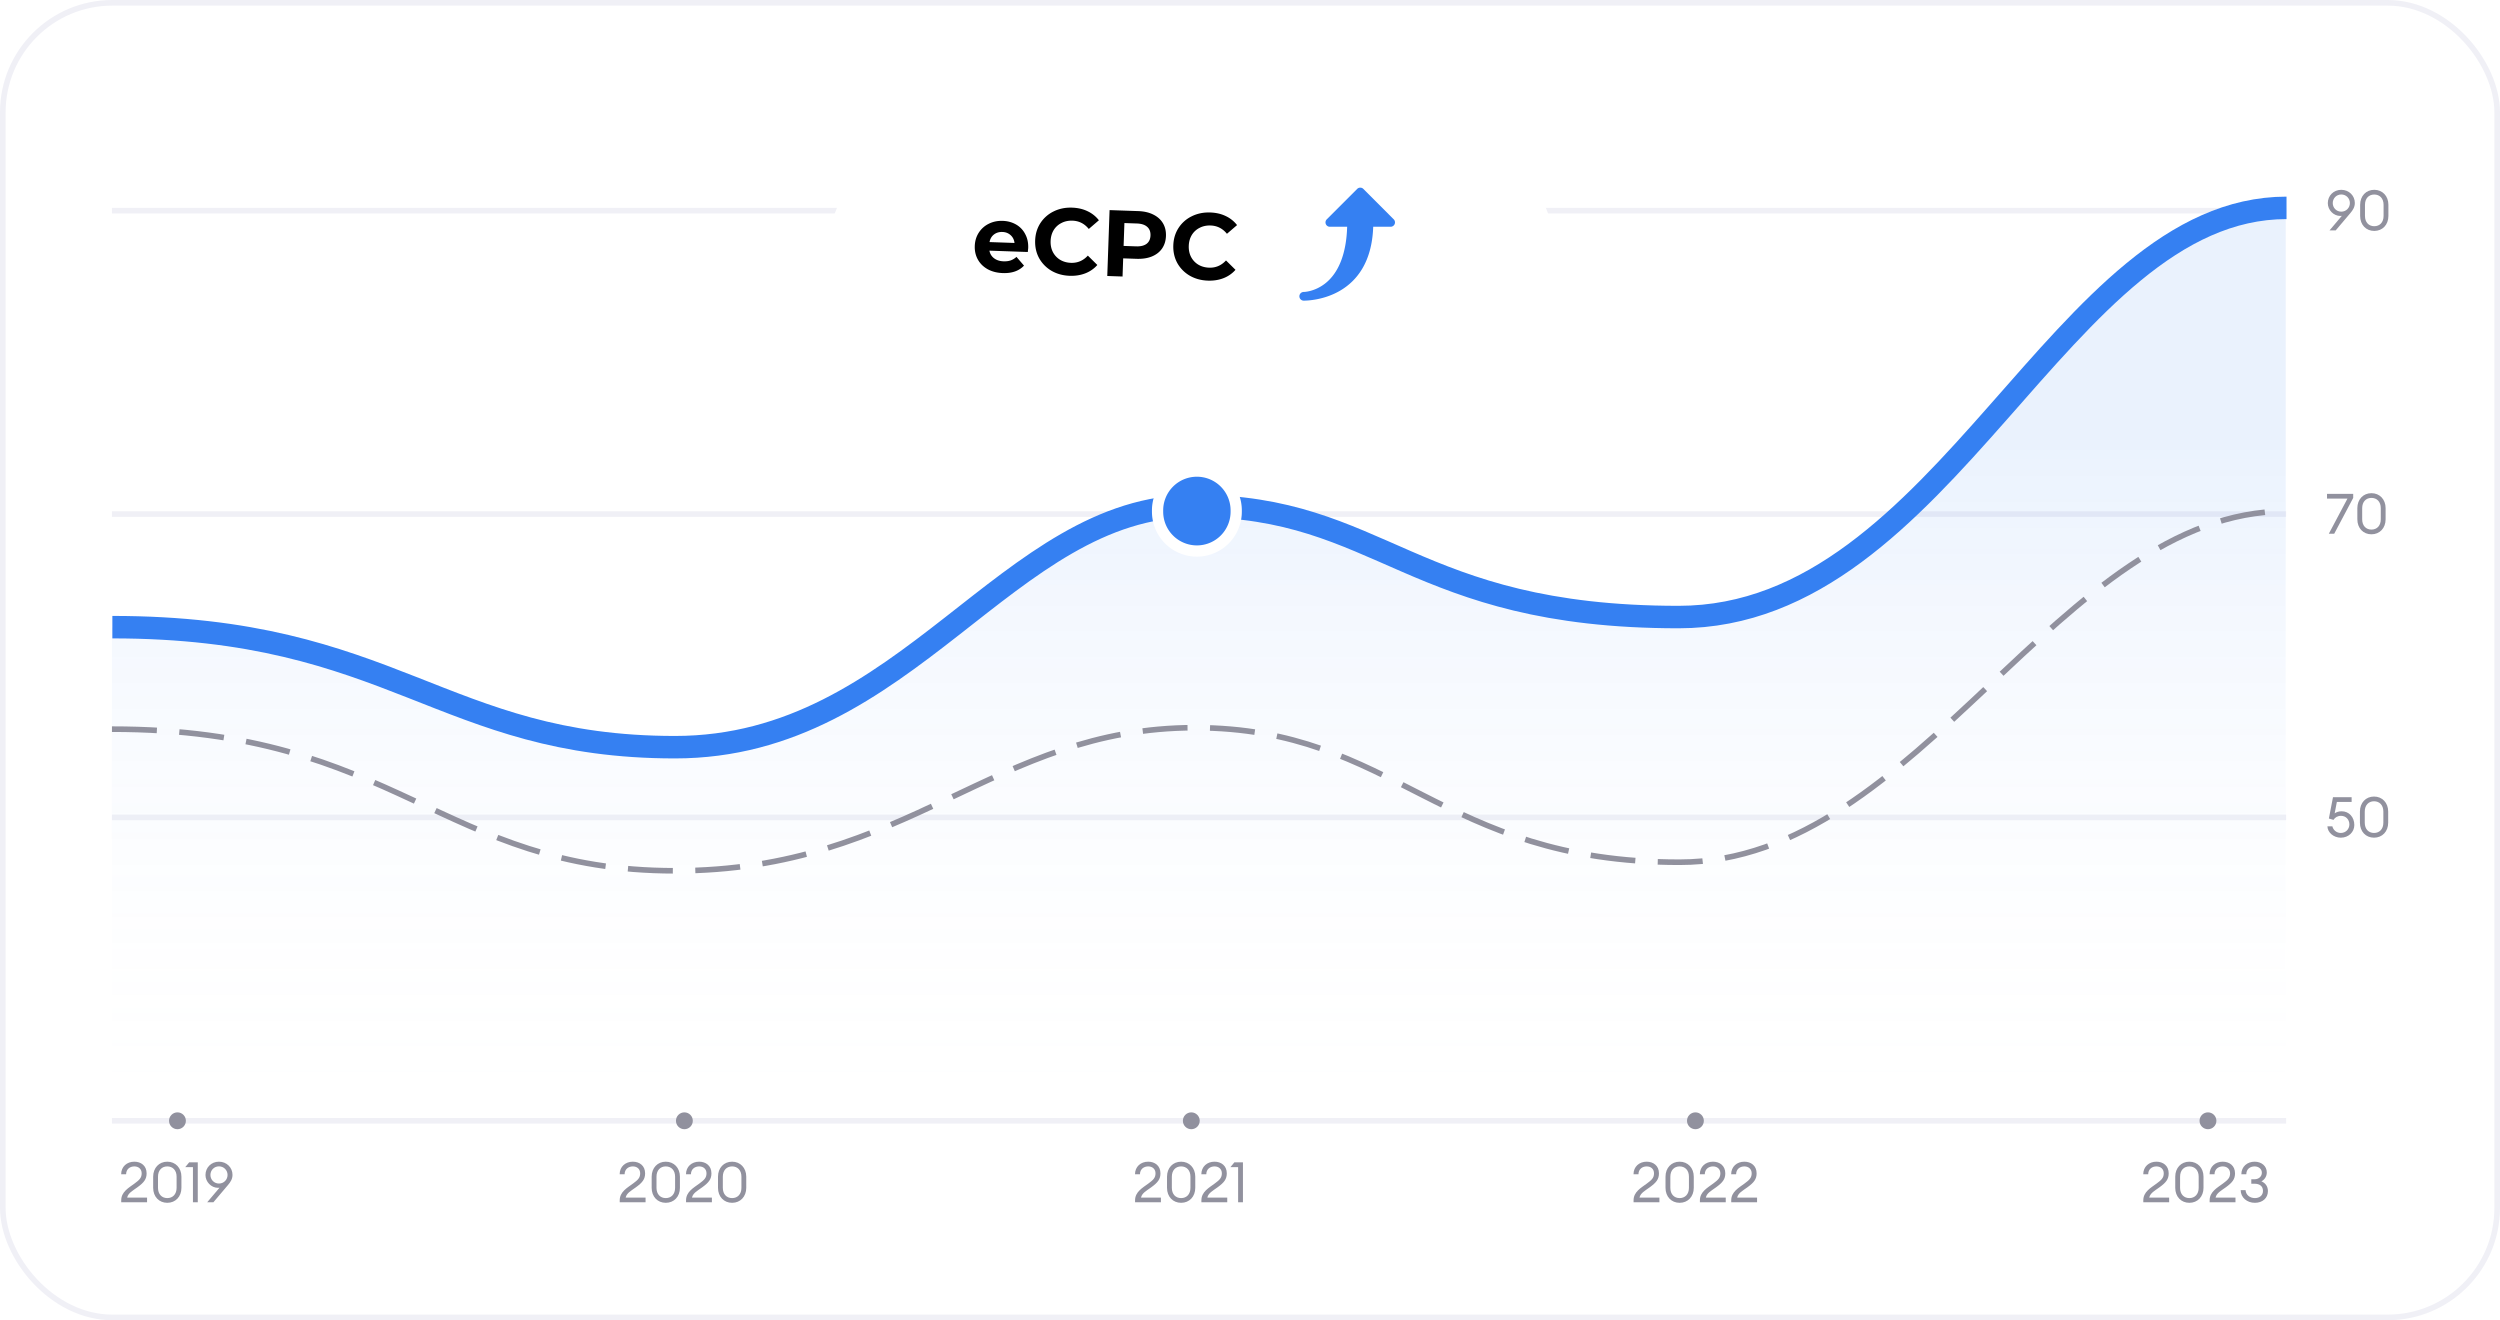 <svg width="445" height="235" viewBox="0 0 445 235" fill="none" xmlns="http://www.w3.org/2000/svg"><rect x=".5" y=".5" width="444" height="234" rx="19.5" fill="#fff"/><rect x=".5" y=".5" width="444" height="234" rx="19.5" stroke="#F0F0F6"/><path d="M414.659 41.007l2.19-2.59c-.09.02-.18.02-.28.02-1.19 0-2.22-1.05-2.22-2.28 0-1.32 1.02-2.37 2.4-2.37s2.41 1.05 2.41 2.34c0 .75-.36 1.29-.8 1.81l-2.6 3.07h-1.1zm.57-4.86c0 .84.65 1.53 1.52 1.53s1.53-.69 1.53-1.53c0-.84-.66-1.53-1.53-1.53s-1.52.69-1.52 1.53zm9.906 2.29c0 1.58-1.06 2.67-2.52 2.67s-2.51-1.09-2.51-2.67v-1.98c0-1.57 1.05-2.67 2.51-2.67 1.46 0 2.52 1.1 2.52 2.67v1.98zm-4.17 0c0 1.15.69 1.83 1.65 1.83.97 0 1.66-.68 1.66-1.83v-1.98c0-1.15-.69-1.83-1.66-1.83-.96 0-1.65.68-1.65 1.83v1.98zm-5.476 56.57h-.96l3.32-6.26h-3.64v-.84h4.66v.72l-3.38 6.38zm9.148-2.57c0 1.58-1.06 2.67-2.52 2.67s-2.51-1.09-2.51-2.67v-1.98c0-1.57 1.05-2.67 2.51-2.67 1.46 0 2.52 1.1 2.52 2.67v1.98zm-4.17 0c0 1.15.69 1.83 1.65 1.83.97 0 1.66-.68 1.66-1.83v-1.98c0-1.15-.69-1.83-1.66-1.83-.96 0-1.65.68-1.65 1.83v1.98zm-6.188 54.65h.88c.16.67.75 1.18 1.5 1.18.88 0 1.53-.68 1.53-1.52 0-.85-.61-1.53-1.49-1.53-.61 0-1.07.29-1.34.72l-.82-.24.73-3.79h3.32v.84h-2.63l-.39 2.03c.28-.21.71-.37 1.24-.37 1.33 0 2.26 1.05 2.26 2.45 0 1.25-1.03 2.25-2.41 2.25-1.28 0-2.35-.93-2.38-2.02zm10.817-.65c0 1.58-1.06 2.67-2.52 2.67s-2.51-1.09-2.51-2.67v-1.98c0-1.57 1.05-2.67 2.51-2.67 1.46 0 2.52 1.1 2.52 2.67v1.98zm-4.17 0c0 1.15.69 1.83 1.65 1.83.97 0 1.66-.68 1.66-1.83v-1.98c0-1.15-.69-1.83-1.66-1.83-.96 0-1.65.68-1.65 1.83v1.98z" fill="#91919E"/><path stroke="#F0F0F6" d="M19.928 37.5h387m-387 54h387m-387 54h387m-387 54h387"/><path d="M120.132 132.613c-41.498 0-48.877-20.926-100.204-20.926V198h386.93V36c-40.329 0-59.788 73.425-107.899 73.425-48.111 0-50.672-19.801-86.326-19.801-35.654 0-51.002 42.989-92.501 42.989z" fill="url(#paint0_linear_6837_18001)"/><path d="M20.001 111.634c50 0 58.67 21.366 100.144 21.366 41.473 0 58.991-42.947 92.445-42.947 33.454 0 38.527 19.782 86.218 19.782C346.5 109.835 366.696 37 407.001 37" stroke="#3580F2" stroke-width="4"/><path d="M19.928 129.79c50.63 0 58.716 25.21 100.222 25.21 41.506 0 56.857-25.467 92.518-25.467 35.66 0 43.611 23.943 86.286 23.943 42.675 0 67.637-62.476 107.974-62.476" stroke="#91919E" stroke-dasharray="8 4"/><path d="M220.045 91a6.999 6.999 0 11-13.997 0 7 7 0 1113.997 0z" fill="#3580F2" stroke="#fff" stroke-width="2"/><g filter="url(#filter0_dd_6837_18001)"><path d="M147.484 44c0-13.255 10.745-24 24-24h81.977c13.254 0 24 10.745 24 24s-10.746 24-24 24h-32.865l-8.124 7-8.123-7h-32.865c-13.255 0-24-10.745-24-24z" fill="#fff"/><path d="M220.596 67.5h-.186l-.141.121-7.797 6.72-7.797-6.72-.141-.12h-33.05c-12.979 0-23.5-10.522-23.5-23.5 0-12.98 10.521-23.5 23.5-23.5h81.977c12.978 0 23.5 10.52 23.5 23.5 0 12.978-10.522 23.5-23.5 23.5h-32.865z" stroke="url(#paint1_linear_6837_18001)"/></g><path fill="#fff" d="M173.506 31.851h77.9v23.211h-77.9z"/><path d="M183.021 44.153c-.002.033-.027.267-.075.702l-6.828-.24a2.12 2.12 0 00.826 1.355c.447.34 1.012.522 1.694.546.47.016.886-.036 1.248-.158a3.116 3.116 0 001.047-.634l1.34 1.556c-.884.942-2.143 1.385-3.776 1.328-1.017-.036-1.911-.263-2.68-.681-.769-.43-1.353-1.004-1.754-1.722-.4-.719-.585-1.525-.553-2.419.03-.882.265-1.668.704-2.357A4.402 4.402 0 01176 39.83c.752-.376 1.581-.548 2.487-.516.883.03 1.676.248 2.379.653a4.094 4.094 0 011.62 1.701c.389.718.567 1.546.535 2.485zm-4.587-2.862c-.592-.02-1.096.13-1.51.45-.415.322-.677.771-.787 1.349l4.446.155c-.069-.572-.3-1.033-.69-1.383-.391-.36-.877-.55-1.459-.57zm11.97 7.801c-1.197-.042-2.273-.337-3.228-.885a5.99 5.99 0 01-2.206-2.241c-.515-.947-.753-2-.712-3.162.041-1.162.351-2.191.931-3.088a5.825 5.825 0 012.357-2.082c.992-.49 2.092-.715 3.299-.673 1.018.036 1.929.247 2.733.633a5.51 5.51 0 012.026 1.614l-1.801 1.547c-.762-.943-1.73-1.436-2.904-1.477-.727-.025-1.382.114-1.963.418a3.395 3.395 0 00-1.389 1.277c-.333.558-.512 1.2-.538 1.927-.025.726.109 1.38.402 1.96a3.52 3.52 0 001.295 1.387c.56.333 1.203.512 1.93.538 1.174.04 2.175-.388 3.001-1.288l1.689 1.67a5.443 5.443 0 01-2.135 1.485c-.84.329-1.769.475-2.787.44zm12.185-11.518c1.04.036 1.934.24 2.683.613.759.374 1.335.886 1.726 1.537.392.651.572 1.413.542 2.284-.03.86-.264 1.607-.7 2.24-.436.622-1.046 1.093-1.83 1.412-.772.309-1.679.445-2.719.408l-2.365-.082-.113 3.233-2.718-.095.41-11.728 5.084.178zm-.371 6.277c.816.029 1.443-.122 1.88-.454.438-.342.668-.838.69-1.486.023-.659-.171-1.169-.584-1.53-.413-.372-1.027-.572-1.844-.601l-2.214-.078-.143 4.072 2.215.077zm12.777 6.101c-1.196-.042-2.272-.337-3.227-.885a5.975 5.975 0 01-2.206-2.24c-.516-.947-.753-2.001-.713-3.163.041-1.162.351-2.19.932-3.088a5.812 5.812 0 012.357-2.081c.991-.491 2.091-.715 3.299-.673 1.018.035 1.928.246 2.732.632a5.513 5.513 0 012.027 1.614l-1.801 1.548c-.762-.944-1.731-1.436-2.905-1.477-.727-.026-1.381.113-1.963.417a3.398 3.398 0 00-1.388 1.277c-.334.559-.513 1.201-.538 1.927-.026.726.108 1.38.401 1.96a3.523 3.523 0 001.296 1.388c.559.333 1.202.512 1.929.537 1.175.041 2.175-.388 3.002-1.287l1.688 1.67a5.443 5.443 0 01-2.135 1.485c-.84.328-1.769.475-2.787.439z" fill="#000"/><path d="M232.065 51.968c.018 0 1.884-.017 3.78-1.483 2.455-1.897 3.813-5.387 3.948-10.122h-3.082a.773.773 0 01-.545-1.321l5.415-5.416a.773.773 0 011.094 0l5.408 5.416a.774.774 0 01-.548 1.32h-3.104c-.424 12.778-11.126 13.154-12.367 13.154a.773.773 0 11.001-1.548z" fill="#3580F2"/><circle cx="31.587" cy="199.5" r="1.5" fill="#91919E"/><path d="M26.177 213.17v.83h-4.6v-.34c0-1.52 1.33-2.22 2.38-3 .82-.61 1.26-.98 1.26-1.81 0-.74-.53-1.23-1.3-1.23-.78 0-1.46.48-1.47 1.4h-.88c0-1.36 1.03-2.24 2.34-2.24 1.18 0 2.19.7 2.19 2.08 0 1.04-.48 1.64-1.64 2.48-.82.6-1.65 1.01-1.82 1.83h3.54zm6.116-1.74c0 1.58-1.06 2.67-2.52 2.67s-2.51-1.09-2.51-2.67v-1.98c0-1.57 1.05-2.67 2.51-2.67 1.46 0 2.52 1.1 2.52 2.67v1.98zm-4.17 0c0 1.15.69 1.83 1.65 1.83.97 0 1.66-.68 1.66-1.83v-1.98c0-1.15-.69-1.83-1.66-1.83-.96 0-1.65.68-1.65 1.83v1.98zm6.22 2.57v-6.25h-1.37l.7-.85h1.53v7.1h-.86zm2.542 0l2.19-2.59c-.09.02-.18.02-.28.02-1.19 0-2.22-1.05-2.22-2.28 0-1.32 1.02-2.37 2.4-2.37s2.41 1.05 2.41 2.34c0 .75-.36 1.29-.8 1.81l-2.6 3.07h-1.1zm.57-4.86c0 .84.65 1.53 1.52 1.53s1.53-.69 1.53-1.53c0-.84-.66-1.53-1.53-1.53s-1.52.69-1.52 1.53z" fill="#91919E"/><circle cx="121.82" cy="199.5" r="1.5" fill="#91919E"/><path d="M114.91 213.17v.83h-4.6v-.34c0-1.52 1.33-2.22 2.38-3 .82-.61 1.26-.98 1.26-1.81 0-.74-.53-1.23-1.3-1.23-.78 0-1.46.48-1.47 1.4h-.88c0-1.36 1.03-2.24 2.34-2.24 1.18 0 2.19.7 2.19 2.08 0 1.04-.48 1.64-1.64 2.48-.82.6-1.65 1.01-1.82 1.83h3.54zm6.116-1.74c0 1.58-1.06 2.67-2.52 2.67s-2.51-1.09-2.51-2.67v-1.98c0-1.57 1.05-2.67 2.51-2.67 1.46 0 2.52 1.1 2.52 2.67v1.98zm-4.17 0c0 1.15.69 1.83 1.65 1.83.97 0 1.66-.68 1.66-1.83v-1.98c0-1.15-.69-1.83-1.66-1.83-.96 0-1.65.68-1.65 1.83v1.98zm9.86 1.74v.83h-4.6v-.34c0-1.52 1.33-2.22 2.38-3 .82-.61 1.26-.98 1.26-1.81 0-.74-.53-1.23-1.3-1.23-.78 0-1.46.48-1.47 1.4h-.88c0-1.36 1.03-2.24 2.34-2.24 1.18 0 2.19.7 2.19 2.08 0 1.04-.48 1.64-1.64 2.48-.82.6-1.65 1.01-1.82 1.83h3.54zm6.117-1.74c0 1.58-1.06 2.67-2.52 2.67s-2.51-1.09-2.51-2.67v-1.98c0-1.57 1.05-2.67 2.51-2.67 1.46 0 2.52 1.1 2.52 2.67v1.98zm-4.17 0c0 1.15.69 1.83 1.65 1.83.97 0 1.66-.68 1.66-1.83v-1.98c0-1.15-.69-1.83-1.66-1.83-.96 0-1.65.68-1.65 1.83v1.98z" fill="#91919E"/><circle cx="212.052" cy="199.5" r="1.5" fill="#91919E"/><path d="M206.642 213.17v.83h-4.6v-.34c0-1.52 1.33-2.22 2.38-3 .82-.61 1.26-.98 1.26-1.81 0-.74-.53-1.23-1.3-1.23-.78 0-1.46.48-1.47 1.4h-.88c0-1.36 1.03-2.24 2.34-2.24 1.18 0 2.19.7 2.19 2.08 0 1.04-.48 1.64-1.64 2.48-.82.6-1.65 1.01-1.82 1.83h3.54zm6.116-1.74c0 1.58-1.06 2.67-2.52 2.67s-2.51-1.09-2.51-2.67v-1.98c0-1.57 1.05-2.67 2.51-2.67 1.46 0 2.52 1.1 2.52 2.67v1.98zm-4.17 0c0 1.15.69 1.83 1.65 1.83.97 0 1.66-.68 1.66-1.83v-1.98c0-1.15-.69-1.83-1.66-1.83-.96 0-1.65.68-1.65 1.83v1.98zm9.861 1.74v.83h-4.6v-.34c0-1.52 1.33-2.22 2.38-3 .82-.61 1.26-.98 1.26-1.81 0-.74-.53-1.23-1.3-1.23-.78 0-1.46.48-1.47 1.4h-.88c0-1.36 1.03-2.24 2.34-2.24 1.18 0 2.19.7 2.19 2.08 0 1.04-.48 1.64-1.64 2.48-.82.6-1.65 1.01-1.82 1.83h3.54zm1.936.83v-6.25h-1.37l.7-.85h1.53v7.1h-.86z" fill="#91919E"/><circle cx="301.785" cy="199.5" r="1.5" fill="#91919E"/><path d="M295.375 213.17v.83h-4.6v-.34c0-1.52 1.33-2.22 2.38-3 .82-.61 1.26-.98 1.26-1.81 0-.74-.53-1.23-1.3-1.23-.78 0-1.46.48-1.47 1.4h-.88c0-1.36 1.03-2.24 2.34-2.24 1.18 0 2.19.7 2.19 2.08 0 1.04-.48 1.64-1.64 2.48-.82.6-1.65 1.01-1.82 1.83h3.54zm6.116-1.74c0 1.58-1.06 2.67-2.52 2.67s-2.51-1.09-2.51-2.67v-1.98c0-1.57 1.05-2.67 2.51-2.67 1.46 0 2.52 1.1 2.52 2.67v1.98zm-4.17 0c0 1.15.69 1.83 1.65 1.83.97 0 1.66-.68 1.66-1.83v-1.98c0-1.15-.69-1.83-1.66-1.83-.96 0-1.65.68-1.65 1.83v1.98zm9.861 1.74v.83h-4.6v-.34c0-1.52 1.33-2.22 2.38-3 .82-.61 1.26-.98 1.26-1.81 0-.74-.53-1.23-1.3-1.23-.78 0-1.46.48-1.47 1.4h-.88c0-1.36 1.03-2.24 2.34-2.24 1.18 0 2.19.7 2.19 2.08 0 1.04-.48 1.64-1.64 2.48-.82.6-1.65 1.01-1.82 1.83h3.54zm5.576 0v.83h-4.6v-.34c0-1.52 1.33-2.22 2.38-3 .82-.61 1.26-.98 1.26-1.81 0-.74-.53-1.23-1.3-1.23-.78 0-1.46.48-1.47 1.4h-.88c0-1.36 1.03-2.24 2.34-2.24 1.18 0 2.19.7 2.19 2.08 0 1.04-.48 1.64-1.64 2.48-.82.6-1.65 1.01-1.82 1.83h3.54z" fill="#91919E"/><circle cx="393.018" cy="199.5" r="1.5" fill="#91919E"/><path d="M386.108 213.17v.83h-4.6v-.34c0-1.52 1.33-2.22 2.38-3 .82-.61 1.26-.98 1.26-1.81 0-.74-.53-1.23-1.3-1.23-.78 0-1.46.48-1.47 1.4h-.88c0-1.36 1.03-2.24 2.34-2.24 1.18 0 2.19.7 2.19 2.08 0 1.04-.48 1.64-1.64 2.48-.82.6-1.65 1.01-1.82 1.83h3.54zm6.116-1.74c0 1.58-1.06 2.67-2.52 2.67s-2.51-1.09-2.51-2.67v-1.98c0-1.57 1.05-2.67 2.51-2.67 1.46 0 2.52 1.1 2.52 2.67v1.98zm-4.17 0c0 1.15.69 1.83 1.65 1.83.97 0 1.66-.68 1.66-1.83v-1.98c0-1.15-.69-1.83-1.66-1.83-.96 0-1.65.68-1.65 1.83v1.98zm9.861 1.74v.83h-4.6v-.34c0-1.52 1.33-2.22 2.38-3 .82-.61 1.26-.98 1.26-1.81 0-.74-.53-1.23-1.3-1.23-.78 0-1.46.48-1.47 1.4h-.88c0-1.36 1.03-2.24 2.34-2.24 1.18 0 2.19.7 2.19 2.08 0 1.04-.48 1.64-1.64 2.48-.82.6-1.65 1.01-1.82 1.83h3.54zm5.776-1.16c0 1.25-.96 2.09-2.32 2.09-1.42 0-2.52-.95-2.53-2.26h.87c.05.86.78 1.42 1.66 1.42.79 0 1.44-.45 1.44-1.28 0-.88-.63-1.28-1.55-1.28h-.53v-.79h.57c.74 0 1.3-.48 1.31-1.15.01-.68-.57-1.14-1.28-1.14-.81 0-1.48.47-1.49 1.4h-.88c0-1.38 1.07-2.24 2.37-2.24 1.2 0 2.17.76 2.16 1.95-.01.69-.42 1.27-.96 1.55.72.29 1.16.92 1.16 1.73z" fill="#91919E"/><defs><linearGradient id="paint0_linear_6837_18001" x1="183" y1="80.065" x2="183" y2="197.815" gradientUnits="userSpaceOnUse"><stop stop-color="#3580F2" stop-opacity=".1"/><stop offset="1" stop-color="#fff" stop-opacity="0"/></linearGradient><linearGradient id="paint1_linear_6837_18001" x1="253.956" y1="20" x2="223.688" y2="80.602" gradientUnits="userSpaceOnUse"><stop offset=".016" stop-color="#fff" stop-opacity=".1"/><stop offset="1" stop-color="#fff" stop-opacity=".03"/></linearGradient><filter id="filter0_dd_6837_18001" x="134.153" y="8.973" width="155.977" height="81" filterUnits="userSpaceOnUse" color-interpolation-filters="sRGB"><feFlood flood-opacity="0" result="BackgroundImageFix"/><feColorMatrix in="SourceAlpha" values="0 0 0 0 0 0 0 0 0 0 0 0 0 0 0 0 0 0 127 0" result="hardAlpha"/><feOffset dx="-.069" dy=".413"/><feGaussianBlur stdDeviation="1.056"/><feColorMatrix values="0 0 0 0 0.471 0 0 0 0 0.533 0 0 0 0 0.71 0 0 0 0.05 0"/><feBlend in2="BackgroundImageFix" result="effect1_dropShadow_6837_18001"/><feColorMatrix in="SourceAlpha" values="0 0 0 0 0 0 0 0 0 0 0 0 0 0 0 0 0 0 127 0" result="hardAlpha"/><feOffset dx="-.331" dy="1.972"/><feGaussianBlur stdDeviation="6.5"/><feColorMatrix values="0 0 0 0 0.471 0 0 0 0 0.533 0 0 0 0 0.71 0 0 0 0.1 0"/><feBlend in2="effect1_dropShadow_6837_18001" result="effect2_dropShadow_6837_18001"/><feBlend in="SourceGraphic" in2="effect2_dropShadow_6837_18001" result="shape"/></filter></defs></svg>